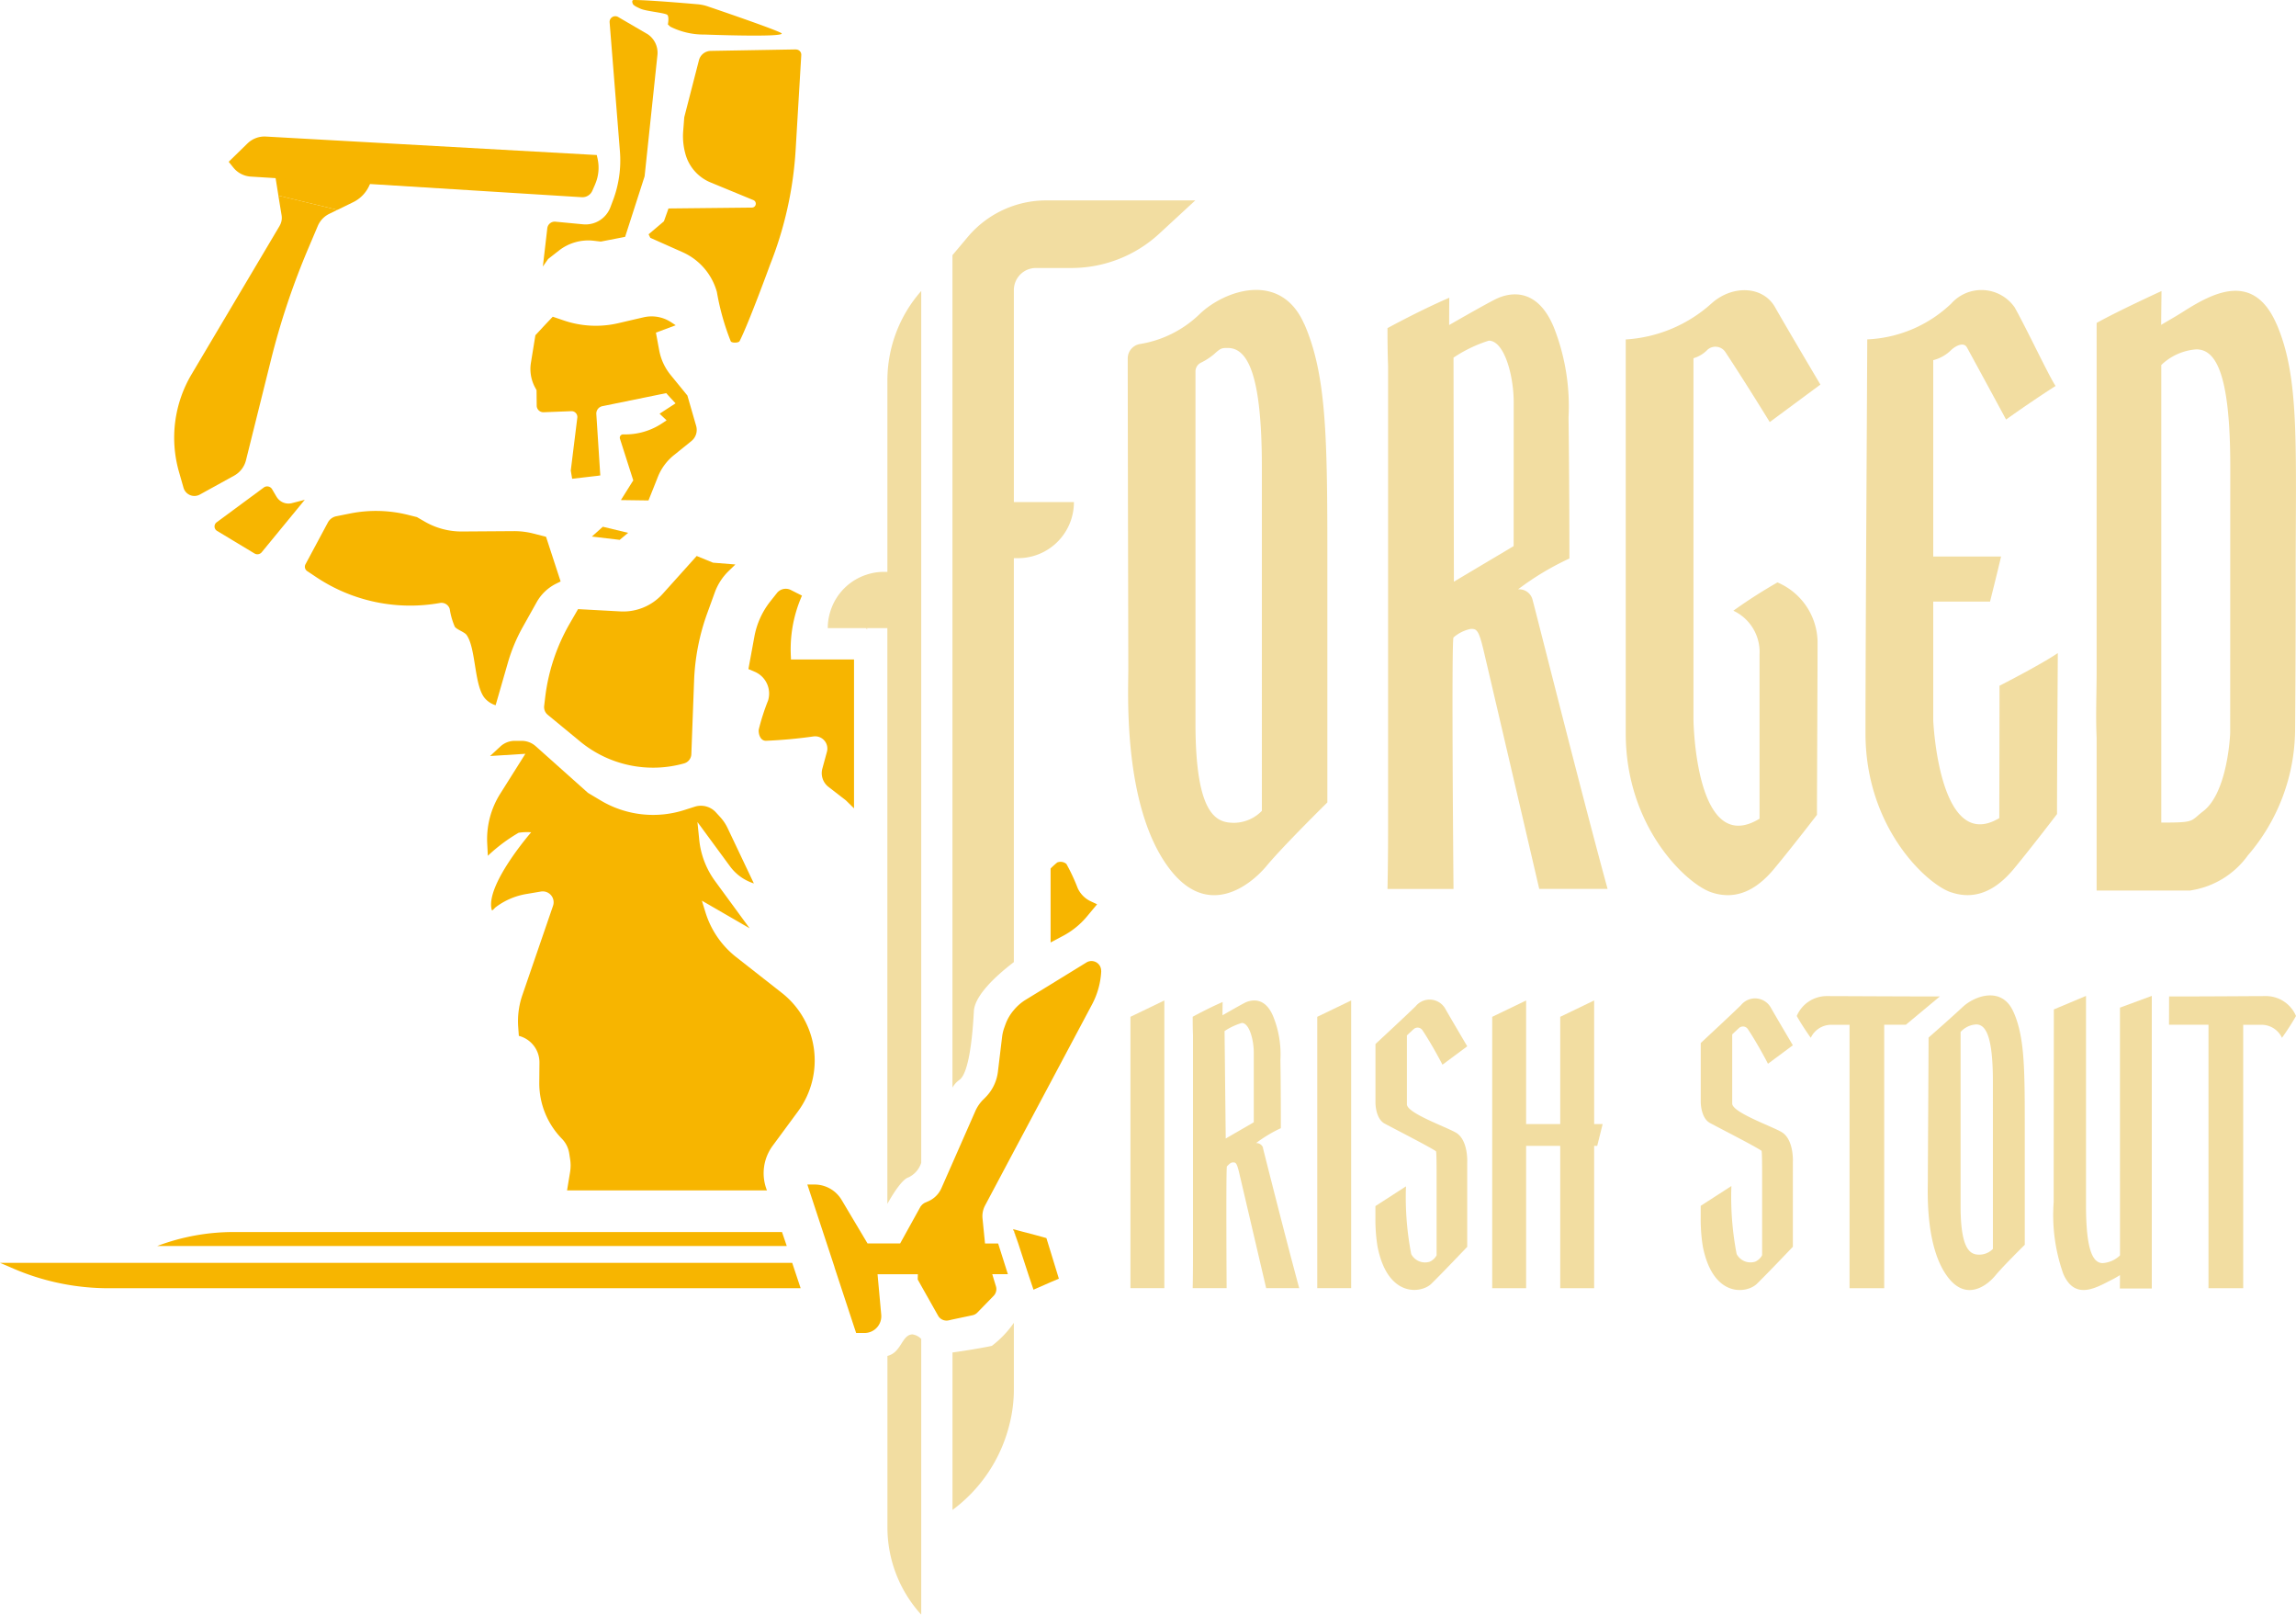 <svg id="Home_Logo" data-name="Home – Logo" xmlns="http://www.w3.org/2000/svg" xmlns:xlink="http://www.w3.org/1999/xlink" width="131" height="92.103" viewBox="0 0 131 92.103">
  <defs>
    <clipPath id="clip-path">
      <rect id="Rectangle_1" data-name="Rectangle 1" width="131" height="92.103" fill="none"/>
    </clipPath>
  </defs>
  <path id="Path_1" data-name="Path 1" d="M140.913,102.207l.034.017.042.034v-.05Z" transform="translate(-91.517 -66.379)" fill="#f2dda1"/>
  <path id="Path_2" data-name="Path 2" d="M164.928,200.021l.034.1.244.707-.244-.732v-.068l-.025-.008Z" transform="translate(-107.114 -129.906)" fill="#f2dda1"/>
  <path id="Path_3" data-name="Path 3" d="M140.913,102.207l.034.017.042.034v-.05Z" transform="translate(-91.517 -66.379)" fill="#f2dda1"/>
  <g id="Group_2" data-name="Group 2">
    <g id="Group_1" data-name="Group 1" clip-path="url(#clip-path)">
      <path id="Path_4" data-name="Path 4" d="M318.655,162.921c-.648-1.49-2.206-.935-2.9-.286s-1.945,1.743-1.945,1.743c0,.918-.042,7.568-.042,8.141,0,.631-.16,3.889,1.187,5.581,1.044,1.313,2.2.413,2.66-.143s1.684-1.759,1.684-1.759v-6.171c0-3.763.017-5.615-.64-7.105m-1.178,13.511a1.1,1.1,0,0,1-.758.328c-.455,0-1.086-.127-1.086-2.761v-9.942a1.29,1.29,0,0,1,.892-.429c.539,0,.951.657.951,3.249Z" transform="translate(-203.774 -105.195)" fill="#f2dda1"/>
      <path id="Path_5" data-name="Path 5" d="M338.051,176.856a1.586,1.586,0,0,1-.985.439c-.542,0-.954-.665-.954-3.3V162.054l-1.836.772v.858c0,1.159-.011,9.275-.008,10.119a10.047,10.047,0,0,0,.549,4.11c.655,1.506,1.848.8,2.7.366a5.377,5.377,0,0,0,.532-.3c0,.263-.005.56-.005.766h1.821V162.054l-1.816.669Z" transform="translate(-217.093 -105.248)" fill="#f2dda1"/>
      <path id="Path_6" data-name="Path 6" d="M300.614,162.1c-2.152,0-5.619-.021-6.5-.021a1.861,1.861,0,0,0-1.664,1.135c.342.612.8,1.244.8,1.244a1.292,1.292,0,0,1,1.239-.741h.973v15.024h1.978V163.714h1.235Z" transform="translate(-189.935 -105.262)" fill="#f2dda1"/>
      <path id="Path_7" data-name="Path 7" d="M353.052,162.1c2.52,0,4.7-.021,5.577-.021a1.861,1.861,0,0,1,1.664,1.135c-.342.612-.8,1.244-.8,1.244a1.292,1.292,0,0,0-1.239-.741h-.973v15.024H355.3V163.714h-2.253Z" transform="translate(-229.293 -105.262)" fill="#f2dda1"/>
      <path id="Path_8" data-name="Path 8" d="M281.422,170.08c-.644-.357-2.8-1.118-2.8-1.614v-3.944s.169-.164.392-.367a.335.335,0,0,1,.506.072c.61.924,1.143,1.969,1.143,1.969l1.42-1.053s-.935-1.58-1.276-2.18a1.031,1.031,0,0,0-1.68-.114c-.563.553-2.3,2.164-2.3,2.164v3.355s-.008.922.532,1.21c.7.375,2.557,1.32,2.934,1.581.04.028.036,1.224.036,1.435v4.524a.831.831,0,0,1-.393.367.894.894,0,0,1-1.06-.434,17.162,17.162,0,0,1-.3-3.88l-1.751,1.129v.693a9.759,9.759,0,0,0,.12,1.622c.585,2.968,2.518,2.685,3.081,2.138s2.058-2.118,2.058-2.118V171.8s.073-1.31-.666-1.72" transform="translate(-179.79 -105.52)" fill="#f2dda1"/>
      <path id="Path_9" data-name="Path 9" d="M228.462,170.243c-.641-.355-2.784-1.113-2.784-1.607v-3.928s.168-.164.391-.365a.334.334,0,0,1,.5.072c.607.921,1.138,1.961,1.138,1.961l1.414-1.049s-.931-1.574-1.27-2.171a1.026,1.026,0,0,0-1.673-.114c-.561.55-2.294,2.155-2.294,2.155v3.342s-.008.917.53,1.2c.7.374,2.546,1.315,2.922,1.574.04.028.036,1.219.036,1.43v4.505a.827.827,0,0,1-.391.365.89.89,0,0,1-1.056-.432,17.093,17.093,0,0,1-.3-3.865l-1.744,1.125v.69a9.718,9.718,0,0,0,.12,1.615c.582,2.955,2.507,2.674,3.068,2.129s2.05-2.11,2.05-2.11v-4.814s.072-1.3-.664-1.712" transform="translate(-145.406 -105.646)" fill="#f2dda1"/>
      <path id="Path_10" data-name="Path 10" d="M198.163,171.2a.4.4,0,0,0-.4-.27,7.778,7.778,0,0,1,1.414-.85c0-.716,0-2.29-.025-3.889a5.764,5.764,0,0,0-.4-2.458c-.421-1.052-1.12-1.027-1.574-.833-.236.109-1.33.741-1.33.741,0-.514.008-.758.008-.758-.817.353-1.709.842-1.709.842,0,.69.017,1.027.017,1.044v12.77c0,.985-.017,1.667-.017,1.667h1.936s-.042-6.878.017-6.945c.076-.076.2-.227.337-.227.168-.008.227.025.362.589.353,1.5,1.54,6.583,1.54,6.583h1.886c-.673-2.458-2-7.711-2.071-8.006m-.522-1.456-1.6.926-.067-6.128a3.6,3.6,0,0,1,.985-.463c.413-.008.682.934.682,1.692Z" transform="translate(-126.097 -105.729)" fill="#f2dda1"/>
      <path id="Path_11" data-name="Path 11" d="M184,179.205h1.935v-16.41l-1.935.933Z" transform="translate(-119.502 -105.729)" fill="#f2dda1"/>
      <path id="Path_12" data-name="Path 12" d="M214.4,179.205h1.935v-16.41l-1.935.933Z" transform="translate(-139.243 -105.729)" fill="#f2dda1"/>
      <path id="Path_13" data-name="Path 13" d="M248.695,162.795l-1.935.933v6.117h-1.946v-7.049l-1.935.933v15.478h1.935v-8.118h1.946v8.118h1.935v-8.118h.175l.31-1.243h-.484Z" transform="translate(-157.74 -105.729)" fill="#f2dda1"/>
      <path id="Path_14" data-name="Path 14" d="M193.619,49.128c-1.338-3.064-4.554-1.928-5.96-.581a6.36,6.36,0,0,1-3.411,1.716.831.831,0,0,0-.7.823c0,3.661.033,16.7.033,17.765,0,1.288-.328,7.981,2.433,11.449,2.147,2.7,4.512.867,5.464-.278s3.46-3.612,3.46-3.612V63.734c0-7.736.025-11.533-1.313-14.606m-2.424,27.763a2.248,2.248,0,0,1-1.557.682c-.943,0-2.231-.252-2.231-5.674V51.829a.557.557,0,0,1,.308-.5,3.61,3.61,0,0,0,.753-.487c.379-.345.429-.354.783-.354,1.111,0,1.944,1.448,1.944,6.794Z" transform="translate(-119.204 -30.64)" fill="#f2dda1"/>
      <path id="Path_15" data-name="Path 15" d="M234.1,65.279a.786.786,0,0,0-.817-.556,15.858,15.858,0,0,1,2.93-1.759c0-1.465-.008-4.739-.05-8.039a12.312,12.312,0,0,0-.817-5.093c-.876-2.18-2.307-2.121-3.241-1.709-.505.227-2.753,1.524-2.753,1.524,0-1.069.008-1.557.008-1.557-1.684.724-3.527,1.734-3.527,1.734,0,1.431.034,2.121.034,2.146V78.378c0,2.021-.034,3.435-.034,3.435H229.6s-.127-14.21,0-14.345a2.137,2.137,0,0,1,.985-.488c.337-.008.454.059.732,1.229.732,3.1,3.174,13.6,3.174,13.6h3.9C237,76.753,234.267,65.876,234.1,65.279m-1.069-3.022-3.409,2.029L229.6,51.507a7.852,7.852,0,0,1,2.012-.968c.867-.008,1.423,1.944,1.423,3.527Z" transform="translate(-146.669 -31.107)" fill="#f2dda1"/>
      <path id="Path_16" data-name="Path 16" d="M273.081,80.214c1.014-1.22,2.436-3.068,2.436-3.068,0-1.283.035-8.116.035-9.893a3.753,3.753,0,0,0-2.288-3.365,28.955,28.955,0,0,0-2.517,1.614,2.6,2.6,0,0,1,1.494,2.5v9.363c-3.661,2.234-3.769-5.617-3.769-5.617V51.1a1.812,1.812,0,0,0,.8-.485.682.682,0,0,1,1.026.143c1.236,1.878,2.525,3.984,2.525,3.984l2.89-2.139s-1.9-3.2-2.589-4.416-2.426-1.281-3.617-.218a8.036,8.036,0,0,1-4.9,2.06V72.5c0,5.351,3.465,8.579,4.873,9.061s2.591-.125,3.6-1.345" transform="translate(-171.849 -30.667)" fill="#f2dda1"/>
      <path id="Path_17" data-name="Path 17" d="M308.514,81.559c1.408.482,2.591-.125,3.6-1.345s2.454-3.113,2.454-3.113c0-2.248.045-9.181.045-9.181-1.055.707-3.327,1.862-3.327,1.862,0,3.137-.012,7.549-.012,7.549-3.45,2.068-3.769-5.583-3.769-5.583V64.981h3.241s.433-1.717.629-2.57h-3.87v-11.2a2.219,2.219,0,0,0,.987-.544c.257-.259.748-.529.939-.178,1.146,2.1,2.23,4.108,2.23,4.108,1.648-1.172,2.826-1.915,2.826-1.915-.351-.5-1.65-3.264-2.336-4.482a2.308,2.308,0,0,0-3.617-.218,7.4,7.4,0,0,1-4.794,2.043c0,1.352-.1,17.125-.1,22.476s3.465,8.58,4.873,9.061" transform="translate(-197.203 -30.667)" fill="#f2dda1"/>
      <path id="Path_18" data-name="Path 18" d="M351.462,49.205c-1.339-3.064-3.721-1.709-5.363-.665-.547.345-.783.463-1.212.724,0-.539.017-1.507.017-1.928,0,0-2.484,1.136-3.7,1.818V68.929c0,1.355-.059,2.626,0,3.9v8.7h5.363l.008-.008a4.923,4.923,0,0,0,3.233-1.961.117.117,0,0,1,.025-.034,11.086,11.086,0,0,0,2.694-7.105c.017-2.012.034-4.765.034-8.612,0-7.736.236-11.533-1.094-14.6m-2.643,23.327s-.118,3.393-1.549,4.478c-.749.572-.413.64-2.382.64v-26.1a3.222,3.222,0,0,1,2-.892c1.1,0,1.936,1.347,1.936,6.692Z" transform="translate(-221.579 -30.734)" fill="#f2dda1"/>
      <path id="Path_19" data-name="Path 19" d="M140.069,47.356V97.082a1.385,1.385,0,0,1-.732.834c-.328.1-.808.808-1.2,1.507V66.583h-3.4a3.144,3.144,0,0,1,.169-1.019,3.184,3.184,0,0,1,2.071-2.037,3.067,3.067,0,0,1,.968-.151h.194V52.466a7.714,7.714,0,0,1,1.928-5.11" transform="translate(-87.508 -30.756)" fill="#f2dda1"/>
      <path id="Path_20" data-name="Path 20" d="M146.37,217.4v15.725a7.4,7.4,0,0,1-1.928-4.992v-9.765c.808-.2.808-1.2,1.423-1.229a.855.855,0,0,1,.505.261" transform="translate(-93.809 -141.026)" fill="#f2dda1"/>
      <path id="Path_21" data-name="Path 21" d="M164.962,200.029v.093l-.034-.1h.008Z" transform="translate(-107.114 -129.905)" fill="#f2dda1"/>
      <path id="Path_22" data-name="Path 22" d="M158.536,215.246v3.763a8.108,8.108,0,0,1-.261,2.071,8.632,8.632,0,0,1-3.241,4.841v-8.982c.884-.118,2.054-.328,2.248-.379a5.792,5.792,0,0,0,1.254-1.313" transform="translate(-100.689 -139.794)" fill="#f2dda1"/>
      <path id="Path_23" data-name="Path 23" d="M158.536,37.729V49.818h3.426a3.19,3.19,0,0,1-3.2,3.2h-.227V76.058c-.935.715-2.231,1.869-2.281,2.8-.076,1.473-.286,3.578-.842,3.931a1.288,1.288,0,0,0-.379.429V35.734l.884-1.052a5.851,5.851,0,0,1,4.47-2.071h8.5l-2.079,1.919a7.388,7.388,0,0,1-4.984,1.936H159.79a1.259,1.259,0,0,0-1.254,1.263" transform="translate(-100.689 -21.18)" fill="#f2dda1"/>
      <path id="Path_24" data-name="Path 24" d="M165.206,200.829l-.244-.707-.034-.1h.008l.025.008v.067Z" transform="translate(-107.114 -129.906)" fill="#f2dda1"/>
      <path id="Path_25" data-name="Path 25" d="M96.337,86.271l.625-.56,1.444.348-.482.4Z" transform="translate(-62.567 -55.666)" fill="#f7b500"/>
      <path id="Path_26" data-name="Path 26" d="M95.536,58.579l-1.008.812a3.02,3.02,0,0,0-.911,1.236l-.226.569-.31.775-1.573-.022.627-1,.079-.123-.76-2.377a.19.19,0,0,1,.187-.247,3.793,3.793,0,0,0,2.236-.643l.238-.16-.4-.376.911-.592-.329-.354-.205-.228-.342.07-3.3.674a.432.432,0,0,0-.344.45l.226,3.5-.152.022-1.453.169-.079-.469.373-3.014a.332.332,0,0,0-.342-.373l-1.575.061a.381.381,0,0,1-.4-.377l-.009-.883-.078-.142a2.218,2.218,0,0,1-.243-1.419l.255-1.571.57-.614.421-.443.633.215a5.654,5.654,0,0,0,3.108.154l.62-.145.82-.19a2.026,2.026,0,0,1,1.569.279l.265.174-1.129.421.1.538.022.123.068.36a3.119,3.119,0,0,0,.648,1.393l.958,1.174.5,1.733a.819.819,0,0,1-.273.865" transform="translate(-56.082 -33.425)" fill="#f7b500"/>
      <path id="Path_27" data-name="Path 27" d="M95.577,143.64a2.638,2.638,0,0,0-.326,2.545H83.846l.173-1.048a2.32,2.32,0,0,0,0-.743l-.05-.322a1.533,1.533,0,0,0-.417-.832,4.529,4.529,0,0,1-1.291-3.207l.01-1.134a1.562,1.562,0,0,0-1.176-1.527l-.037-.52a4.561,4.561,0,0,1,.236-1.8l1.752-5.1a.621.621,0,0,0-.691-.813l-.848.144a3.975,3.975,0,0,0-1.766.776s-.169.2-.186.144c-.416-1.39,2.244-4.444,2.244-4.444a3.134,3.134,0,0,0-.718.028,9.545,9.545,0,0,0-1.755,1.313l-.036-.707a4.853,4.853,0,0,1,.74-2.828l1.437-2.282-2.013.126.587-.544a1.21,1.21,0,0,1,.811-.321l.394,0a1.208,1.208,0,0,1,.813.307l2.979,2.659.729.435a5.841,5.841,0,0,0,4.76.548l.605-.193a1.157,1.157,0,0,1,1.205.322l.248.271a2.545,2.545,0,0,1,.421.626l1.5,3.16-.116-.042a2.7,2.7,0,0,1-1.247-.936l-1.858-2.528.1.992a4.8,4.8,0,0,0,.9,2.37l1.977,2.7-2.725-1.576.208.673a5.173,5.173,0,0,0,1.751,2.546l2.6,2.039a4.9,4.9,0,0,1,.922,6.768Z" transform="translate(-51.492 -78.286)" fill="#f7b500"/>
      <path id="Path_28" data-name="Path 28" d="M34.369,33.547l-5.026,8.471a7.084,7.084,0,0,0-.719,5.561l.26.91a.645.645,0,0,0,.932.388L31.771,47.8a1.387,1.387,0,0,0,.677-.881l1.417-5.69A42.749,42.749,0,0,1,36,34.842l.546-1.288a1.357,1.357,0,0,1,.652-.688l.467-.229-3.37-.814.185,1.129a.887.887,0,0,1-.113.595" transform="translate(-18.413 -20.668)" fill="#f7b500"/>
      <path id="Path_29" data-name="Path 29" d="M44.945,29.573l3.37.814.9-.439a1.938,1.938,0,0,0,.912-.938l.195-.427-5.571-.224Z" transform="translate(-29.061 -18.417)" fill="#f7b500"/>
      <path id="Path_30" data-name="Path 30" d="M94.263,3.625l-1.616-.943a.324.324,0,0,0-.488.3l.589,7.374a6.455,6.455,0,0,1-.4,2.795l-.143.379a1.514,1.514,0,0,1-1.557.977l-1.591-.151a.427.427,0,0,0-.454.379l-.253,2.18.3-.429.614-.48a2.723,2.723,0,0,1,1.97-.564l.421.05,1.389-.27,1.111-3.451.733-6.928a1.272,1.272,0,0,0-.623-1.221m8.519.909-4.857.084a.71.71,0,0,0-.673.539L96.418,8.4l-.059.766a3.73,3.73,0,0,0,.118,1.3,2.456,2.456,0,0,0,1.456,1.658l2.425,1a.222.222,0,0,1-.084.429l-4.756.05-.261.733-.875.741.1.2,1.852.825a3.507,3.507,0,0,1,1.945,2.264,14.035,14.035,0,0,0,.791,2.812c.059.109.446.1.505-.008.514-1,1.743-4.369,1.743-4.369a21.167,21.167,0,0,0,1.456-6.558l.32-5.387a.3.3,0,0,0-.312-.32" transform="translate(-57.377 -1.712)" fill="#f7b500"/>
      <path id="Path_31" data-name="Path 31" d="M58.133,24.948l-.157.359a.618.618,0,0,1-.6.369L38.492,24.5a1.39,1.39,0,0,1-1-.517l-.264-.328L38.3,22.61a1.391,1.391,0,0,1,1.05-.394L58.228,23.27l.046.2a2.377,2.377,0,0,1-.141,1.474" transform="translate(-24.18 -14.427)" fill="#f7b500"/>
      <path id="Path_32" data-name="Path 32" d="M111.438,1.914c0,.224-4.4.056-4.4.056a4.248,4.248,0,0,1-1.959-.45l-.137-.127s.095-.488-.056-.562c-.23-.113-1.21-.195-1.509-.335-.12-.056-.4-.167-.443-.291C102.917.155,102.864,0,103,0c.918,0,3.591.239,3.591.239a2.441,2.441,0,0,1,.682.145s4.169,1.413,4.169,1.53" transform="translate(-66.836)" fill="#f7b500"/>
      <path id="Path_33" data-name="Path 33" d="M124.246,99.842h3.6v8.494l-.463-.455-1-.774a.991.991,0,0,1-.345-1.035l.261-.959a.7.7,0,0,0-.741-.884,27.284,27.284,0,0,1-2.736.252c-.353,0-.437-.446-.412-.64a12.365,12.365,0,0,1,.53-1.65,1.352,1.352,0,0,0-.766-1.65l-.353-.151.337-1.835a4.567,4.567,0,0,1,.892-2l.387-.488a.642.642,0,0,1,.808-.185l.631.32a7.575,7.575,0,0,0-.631,3.511Z" transform="translate(-79.119 -62.227)" fill="#f7b500"/>
      <path id="Path_34" data-name="Path 34" d="M173.657,142.658l-.589.707a4.548,4.548,0,0,1-1.364,1.1l-.7.371v-4.218a4.2,4.2,0,0,1,.379-.345.511.511,0,0,1,.522.084,10.817,10.817,0,0,1,.648,1.389,1.543,1.543,0,0,0,.775.758Z" transform="translate(-111.061 -91.078)" fill="#f7b500"/>
      <path id="Path_35" data-name="Path 35" d="M38.455,79.741l-.25-.426a.326.326,0,0,0-.475-.1L35.04,81.2a.294.294,0,0,0,.022.489L37.2,82.978a.32.32,0,0,0,.412-.071l2.456-2.99-.732.189a.79.79,0,0,1-.878-.365" transform="translate(-22.679 -51.408)" fill="#f7b500"/>
      <path id="Path_36" data-name="Path 36" d="M63.38,84.612l-.711-.183a4.421,4.421,0,0,0-1.136-.14l-2.949.02a4.188,4.188,0,0,1-2.125-.563l-.447-.258-.507-.127a7.535,7.535,0,0,0-3.313-.077l-.779.156a.7.7,0,0,0-.481.357L49.654,86.18a.3.3,0,0,0,.1.39l.53.353a9.652,9.652,0,0,0,7.045,1.463.489.489,0,0,1,.556.346,4.067,4.067,0,0,0,.29,1.011c.118.165.549.3.668.464.56.774.418,2.983,1.09,3.663a1.343,1.343,0,0,0,.57.35l.7-2.429a9.618,9.618,0,0,1,.851-2.036l.79-1.411a2.6,2.6,0,0,1,1.115-1.06l.253-.125Z" transform="translate(-32.225 -53.993)" fill="#f7b500"/>
      <path id="Path_37" data-name="Path 37" d="M98.2,90.851l-.93-.382-1.942,2.162a3.024,3.024,0,0,1-2.411,1L90.5,93.5,90,94.367a11.044,11.044,0,0,0-1.377,4.18l-.056.473a.568.568,0,0,0,.2.505l1.854,1.527a6.545,6.545,0,0,0,5.928,1.249.569.569,0,0,0,.415-.526l.157-4.195a12.67,12.67,0,0,1,.754-3.855l.428-1.179a3.232,3.232,0,0,1,.786-1.215l.388-.377Z" transform="translate(-57.519 -58.756)" fill="#f7b500"/>
      <path id="Path_38" data-name="Path 38" d="M61.507,201.271H25.587l.065-.023a12.318,12.318,0,0,1,4.3-.773H61.236Z" transform="translate(-16.618 -130.2)" fill="#f7b500"/>
      <path id="Path_39" data-name="Path 39" d="M45.681,206.937H6.193a13.716,13.716,0,0,1-5.408-1.111L0,205.489H45.2Z" transform="translate(0 -133.457)" fill="#f7b500"/>
      <path id="Path_40" data-name="Path 40" d="M165.206,200.829l-.244-.707-.034-.1h.008l.025.076Z" transform="translate(-107.114 -129.906)" fill="#f7b500"/>
      <path id="Path_41" data-name="Path 41" d="M148.189,156.957a4.52,4.52,0,0,1-.522,1.894L145.3,163.3l-2.1,3.94-1.642,3.089a1.305,1.305,0,0,0-.143.732l.143,1.431h.749l.556,1.751h-.892l.21.69a.552.552,0,0,1-.126.539l-.926.951a.55.55,0,0,1-.278.16l-1.153.244-.219.05a.554.554,0,0,1-.6-.27l-.968-1.717-.193-.345.008-.3h-2.3l.21,2.307a.957.957,0,0,1-.926,1.044h-.505l-.126-.379-1.1-3.342-.017-.067-1.541-4.68h.413a1.8,1.8,0,0,1,1.54.875l.707,1.187.774,1.3h1.86l1.162-2.1a.194.194,0,0,1,.034-.042.614.614,0,0,1,.244-.193l.135-.059a1.455,1.455,0,0,0,.783-.766l.623-1.414,1.3-2.955a2.166,2.166,0,0,1,.455-.673l.151-.151a2.494,2.494,0,0,0,.69-1.431l.244-2.029a2.424,2.424,0,0,1,.118-.488l.076-.211a2.64,2.64,0,0,1,.471-.8,2.754,2.754,0,0,1,.665-.581l1.431-.876,2.054-1.263a.552.552,0,0,1,.833.5" transform="translate(-85.357 -101.563)" fill="#f7b500"/>
      <path id="Path_42" data-name="Path 42" d="M167.591,202.856l-.471.2-.825.362-.152.067-.3-.892-.572-1.751-.244-.732v-.067l.438.118.834.219.58.16.244.791Z" transform="translate(-107.176 -129.921)" fill="#f7b500"/>
      <path id="Path_43" data-name="Path 43" d="M164.977,200.029v.067l-.025-.076Z" transform="translate(-107.13 -129.905)" fill="#f7b500"/>
      <path id="Path_44" data-name="Path 44" d="M165.206,200.829l-.244-.707-.034-.1h.008l.025.076Z" transform="translate(-107.114 -129.906)" fill="#f7b500"/>
    </g>
  </g>
</svg>
